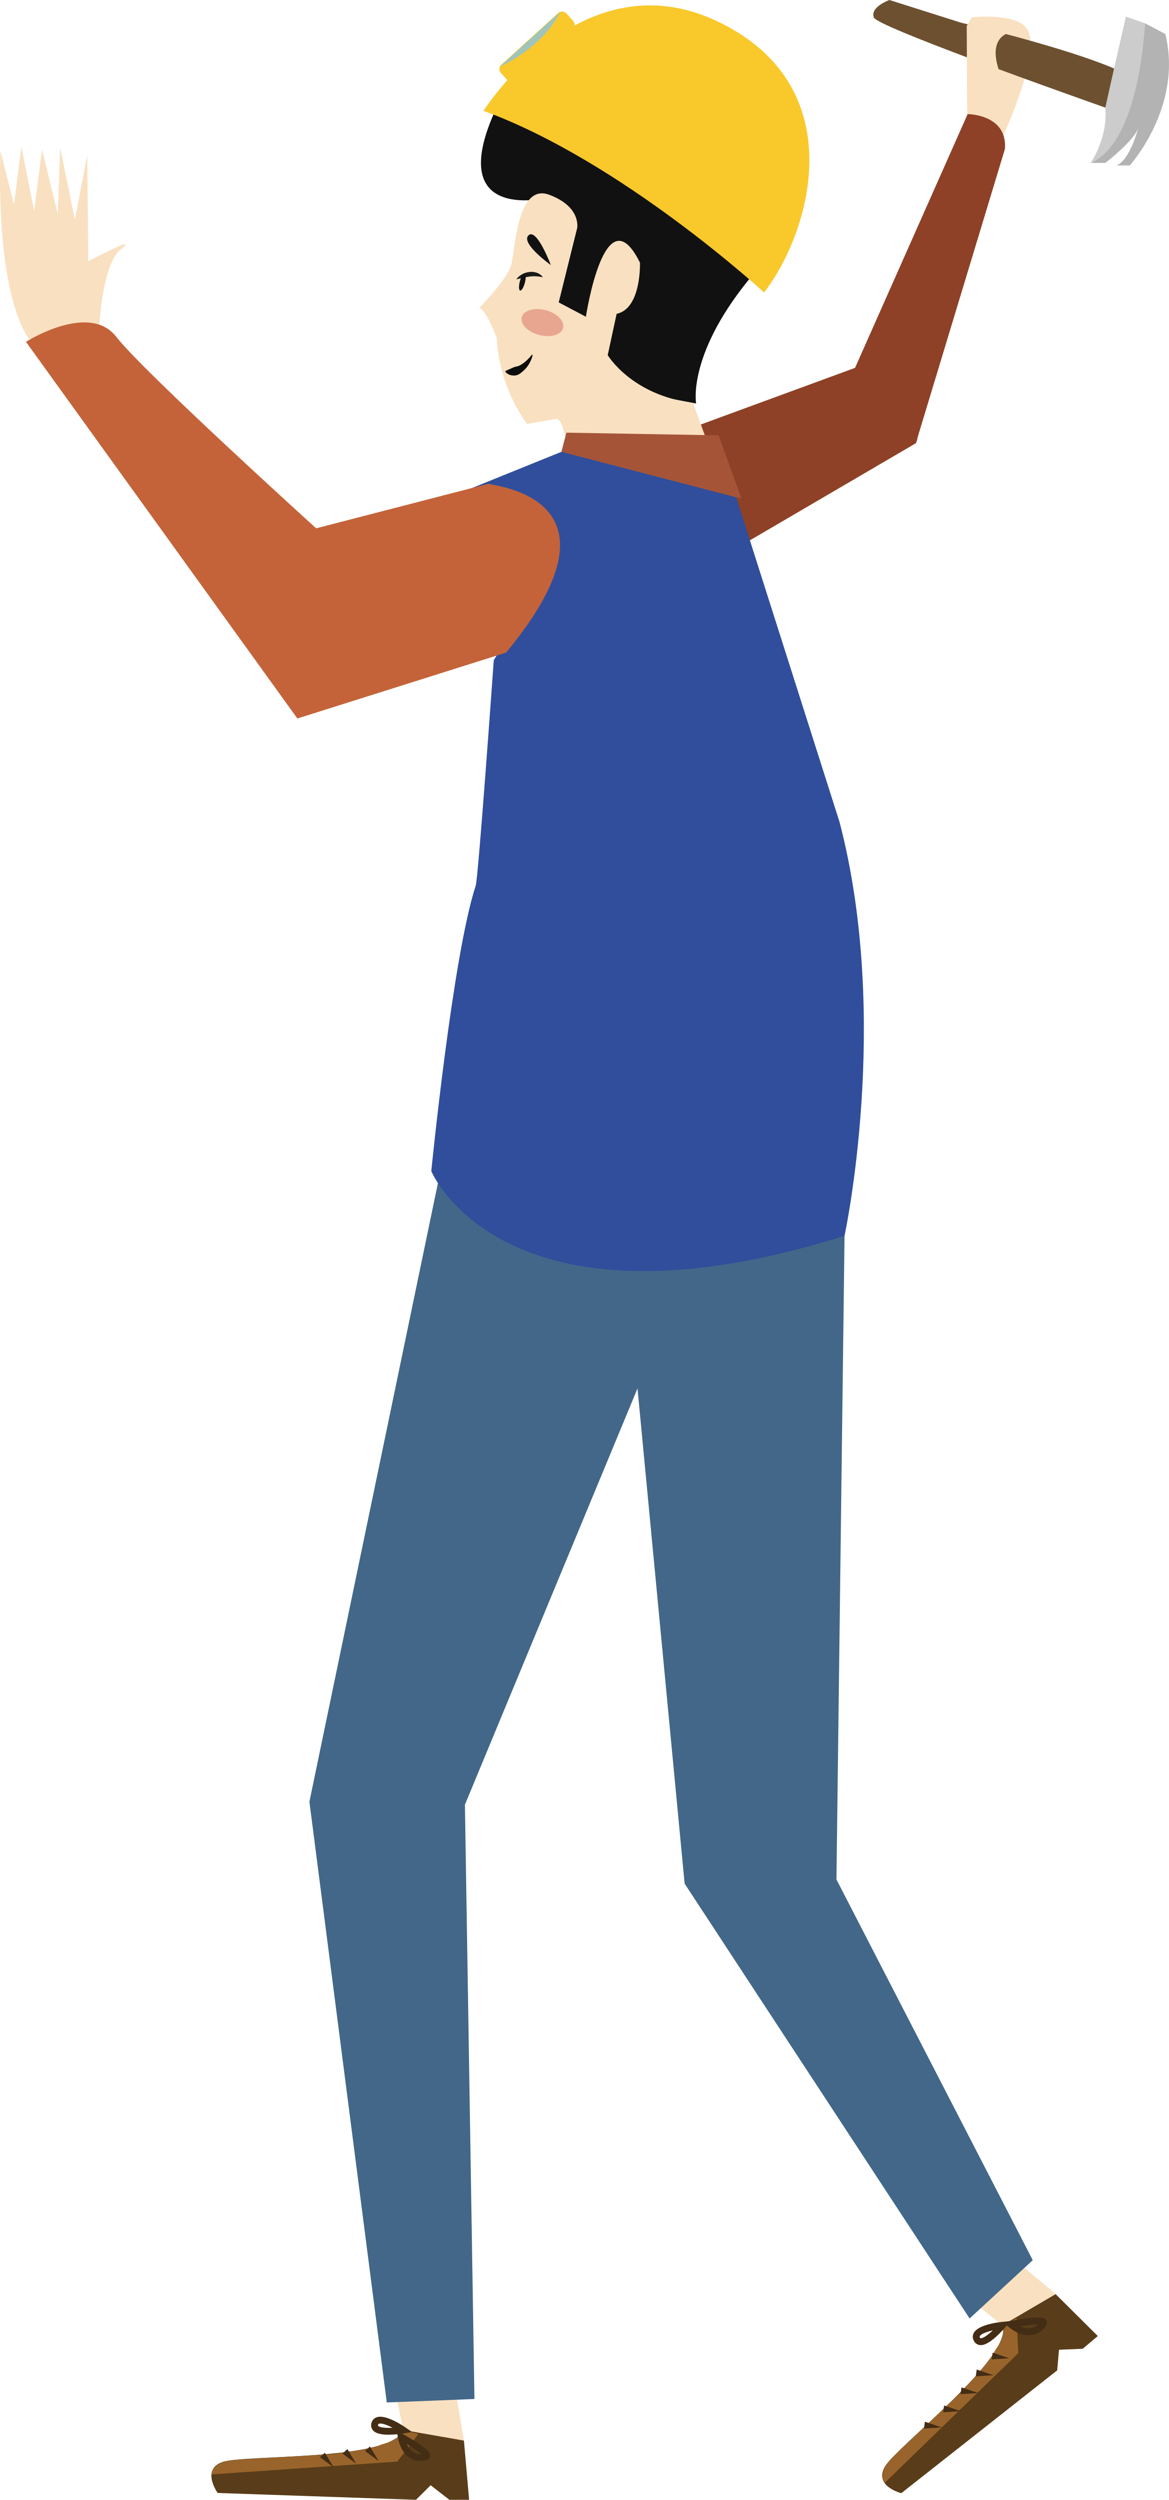 <svg xmlns="http://www.w3.org/2000/svg" viewBox="0 0 1931.19 4127.85"><title>Recurso 9</title><g id="Capa_2" data-name="Capa 2"><g id="Capa_1-2" data-name="Capa 1"><polygon points="753.24 3952.27 766.4 4030.04 669.49 4030.04 656.32 3964.23 753.24 3952.27" fill="#f9e0c0"/><path d="M1657.62,223.18s65.73-141.4,37.87-177.08c-19.85-25.43-90-17.48-90-17.48l-8.48,14.21.86,169.08Z" fill="#f9e0c0"/><path d="M1598.53,188.44l-186,419L1056.35,738.13,1167,934.26l346-202.4a34.33,34.33,0,0,0,3-10.05l144.15-475.89C1664.37,188.44,1598.53,188.44,1598.53,188.44Z" fill="#8e4126"/><path d="M766.4,4030l8.58,97.81H742.41l-31-24.07-24.17,24.07-327.65-11.32s-27.75-38.23,7.65-51,280.45-1.15,298.8-53Z" fill="#593c19"/><path d="M691.22,4019.16l-34.9,45.52-307,21.2s.41-21.27,38.56-24l159.46-9.38s71.32-9.1,78.58-14.11,28.69-3.27,40-25.82Z" fill="#99642b"/><path d="M642,4020.29c-12.93,0-21.34-2.29-25.63-7a12.65,12.65,0,0,1-2.73-12.14,13.25,13.25,0,0,1,8.36-9.53c14.4-5.39,41.85,12.61,47.21,16.27l11.58,7.92-13.83,2.34a174.17,174.17,0,0,1-20.26,2C645.05,4020.26,643.49,4020.29,642,4020.29Zm-13.56-18.42a7.11,7.11,0,0,0-2.48.38c-.54.2-1,.48-1.36,1.78s-.07,1.42.12,1.63c2.61,2.85,12.58,3.73,23.8,3.15C640.94,4004.92,633.19,4001.87,628.42,4001.87Z" fill="#442d15"/><polygon points="1683.66 3737.27 1743.91 3788.18 1669.87 3850.73 1617.35 3808.96 1683.66 3737.27" fill="#f9e0c0"/><path d="M1743.91,3788.18l69.67,69.19-24.88,21-39.25,1.65-2.93,34-257.59,202.81s-45.87-11.3-27-43.88,213.48-181.87,194.06-233.3Z" fill="#593c19"/><path d="M1679.45,3828.39l2.72,57.29L1461.36,4100s-13.41-16.52,14-43.21l115.74-110.08s48.61-53,50.92-61.48,19.81-21,13.93-45.58Z" fill="#99642b"/><path d="M1699.08,3856.08c-8.35,0-19.58-2.9-32.62-13.57l-9.3-7.6,11.78-2.34c.51-.1,12.6-2.49,25.44-4.16,24.25-3.16,30.71-1.37,33.69,2.8a7.64,7.64,0,0,1,.16,8.46,34,34,0,0,1-29.15,16.41Zm-14-14.88c6.42,3.11,12.56,4.21,18.17,3.19a22.89,22.89,0,0,0,12-6.28C1708.66,3838,1697.06,3839.28,1685,3841.2Z" fill="#442d15"/><path d="M1620.23,3872.35a14,14,0,0,1-1.74-.1,12.67,12.67,0,0,1-9.93-7.52,13.24,13.24,0,0,1,.24-12.67c7.52-13.41,40.11-17.38,46.57-18l14-1.43-9.06,10.72a176.4,176.4,0,0,1-14.17,14.62C1635.48,3867.62,1627,3872.35,1620.23,3872.35Zm19.9-24.3c-9.93,2.3-19.28,5.67-21.46,9.55-.28.51-.47,1,.11,2.24s.88,1.14,1.15,1.17C1623.76,3861.5,1631.92,3855.74,1640.13,3848.05Z" fill="#442d15"/><polygon points="1639.88 3884.74 1667.49 3894.12 1638.39 3895.97 1639.88 3884.74" fill="#442d15"/><path d="M1597.06,42.83l1.61-2.69c-7-1.69-10.89-2.62-10.89-2.62L1469.36,0s-32.51,11.44-25.7,29c2.77,7.1,72.12,35,153.67,65.66Z" fill="#6d502f"/><path d="M1886.1,144.45c-4.52-25.85-137.59-65.22-224.46-88.28-11.2,5.77-24.06,20.5-12,58,106.13,39.1,213.52,76.64,213.52,76.64S1892.83,182.92,1886.1,144.45Z" fill="#6d502f"/><path d="M1860,27.44l31.54,11V161.1l-40.65,84.81-49.07,23.14s28.74-41.36,24.15-91.41l14.4-64.21Z" fill="#ccc"/><path d="M1891.53,38.43s-7.71,196.27-89.72,230.62H1826s47.34-36.45,54.3-57.48c0,0-13.33,52.52-35.76,61.63l21.75.05s88.31-97,58.87-217.08Z" fill="#b3b3b3"/><polygon points="1613.49 3912.7 1641.1 3922.08 1612 3923.92 1613.49 3912.7" fill="#442d15"/><polygon points="1588.35 3942.14 1615.97 3951.52 1586.86 3953.36 1588.35 3942.14" fill="#442d15"/><polygon points="1559.63 3972.07 1587.25 3981.45 1558.14 3983.29 1559.63 3972.07" fill="#442d15"/><polygon points="1527.93 3998.85 1555.54 4008.24 1526.44 4010.08 1527.93 3998.85" fill="#442d15"/><polygon points="1381.83 3103.5 1395.51 2013.65 737.27 1887.01 511.14 2975.1 638.95 3967.05 783.78 3961.33 768.05 2979.95 1053.16 2292.67 1131.02 3110.38 1601.79 3828.39 1706.12 3732.09 1381.83 3103.5" fill="#426789"/><path d="M164.07,542.75s3.2-98.35,32.78-128.61a35.08,35.08,0,0,1,3.36-3c32.7-26-54.4,20.41-54.4,20.41l-1.63-175.26-20.5,106.64L99.49,244.22,95.43,353.71l-26-106.92-12.91,102L35.29,242.47,23.15,338.36.81,249.31S-10.4,480.66,50.52,563.59C50.52,563.59,155.25,558.14,164.07,542.75Z" fill="#f9e0c0"/><path d="M753.16,816.59c-13,5.16,248.57-19.61,62.55,273.46,0,0-25.48,359.23-29.85,372.5-38.08,115.78-73.37,471.27-73.37,471.27S830.1,2218,1395.17,2040.71c0,0,77.18-357.74-8.38-683.79L1191.53,743.53l-264.09,2.55Z" fill="#304e9c"/><path d="M808.37,798.44h0L522.29,872.36S237,614.09,192.06,556.14,42.9,564.47,42.9,564.47l448.36,621.94L836.08,1077.6C1057.43,810.21,794.84,801.94,808.37,798.44Z" fill="#c46339"/><path d="M1177.92,236.26s184.35,79,70.24,212.14S1150,666.31,1150,666.31L920.22,623,910.11,325.53s-179.89,48.18-90.8-145.76S1222.62,92.79,1177.92,236.26Z" fill="#111"/><path d="M1144.9,665.35l26.38,72.5-234.69.58S930.72,689,918,691.68,870.82,700,870.82,700s-46.4-58.17-50.18-141.71c0,0-17.5-48.08-29.12-49.61,0,0,47-47.81,53.19-71.71S854,301.73,907.37,321.62s46.09,55.06,46.09,55.06L923,499.35,967.9,523s31.23-206.52,89.3-89.33c0,0,2.79,75.77-38.51,84.54l-14.75,68.21S1043.18,652.46,1144.9,665.35Z" fill="#f9e0c0"/><path d="M880,586.24A55.11,55.11,0,0,1,874.52,600a45.47,45.47,0,0,1-9.64,12.09,56.3,56.3,0,0,1-6.45,5.23,17.23,17.23,0,0,1-8.08,2.73c-5.78.36-11.71-1.46-15.55-6.15l.31-1.3c2.69-1.4,4.92-2.24,6.95-3.18l5.55-2.45a23.25,23.25,0,0,1,5.32-1.69,21,21,0,0,0,5.74-1.89,55.38,55.38,0,0,0,10.6-7.53,81.29,81.29,0,0,0,9.53-10.18Z" fill="#0c0c0c"/><polygon points="1224.97 823.5 1187.17 718.85 1179.51 718.71 935.68 714.44 927.44 746.08 1224.97 823.5" fill="#a55438"/><ellipse cx="896.08" cy="532.65" rx="21.2" ry="35.22" transform="translate(154.93 1265.7) rotate(-75.41)" fill="#e8a691"/><path d="M909.93,437.63s-50.4-36-36.84-49S909.93,437.63,909.93,437.63Z" fill="#111"/><path d="M853,461.29a26.7,26.7,0,0,1,9.22-8.18,32.59,32.59,0,0,1,11.87-3.95c1.06-.14,2.13-.19,3.2-.25s2.14,0,3.21.13a25.08,25.08,0,0,1,6.29,1.37,20.58,20.58,0,0,1,10.1,7.36,83.58,83.58,0,0,0-11.33-1.53c-.89-.07-1.78,0-2.65-.08s-1.76,0-2.63.07a51.44,51.44,0,0,0-5.24.45,105.46,105.46,0,0,0-10.64,1.95C860.76,459.45,857.08,460.41,853,461.29Z" fill="#191919"/><ellipse cx="862.91" cy="465.71" rx="14.5" ry="4.3" transform="translate(194.88 1183.51) rotate(-75.41)" fill="#111"/><path d="M1262.28,482.94S1027,266.14,798.79,183c0,0,160.35-254.68,385.75-148C1229,56,1262,82.32,1285.69,111.72,1382,231.27,1324.56,402.41,1262.28,482.94Z" fill="#f9c82b"/><path d="M946.18,48.2l-93.93,85.18a9.73,9.73,0,0,1-13.71-.69l-11.06-12.17a9.75,9.75,0,0,1,.64-13.69l93.93-85.18a9.75,9.75,0,0,1,13.7.63l11,12.18A9.69,9.69,0,0,1,946.18,48.2Z" fill="#f9c82b"/><path d="M825.79,110.13S895.62,80,925.16,19.75Z" fill="#9fc4bc"/><path d="M694.68,4063.49a33.14,33.14,0,0,1-16.58-4.38c-7.31-4.21-16.84-13.53-20.66-34.05l-2.13-11.5,10.23,5.66c.44.25,10.93,6.07,21.54,12.9,20,12.89,23.71,18.28,23.3,23.25a7.44,7.44,0,0,1-5.2,6.4A31.78,31.78,0,0,1,694.68,4063.49Zm-22.59-27.72c2.82,6.34,6.7,11,11.51,13.78a22.18,22.18,0,0,0,12.87,2.87C691.7,4048.25,682.24,4041.89,672.09,4035.77Z" fill="#442d15"/><polygon points="611.13 4039.77 625.78 4064.1 602.97 4047.18 611.13 4039.77" fill="#442d15"/><polygon points="573.93 4043.98 588.58 4068.31 565.77 4051.39 573.93 4043.98" fill="#442d15"/><polygon points="536.73 4050.08 551.38 4074.42 528.57 4057.49 536.73 4050.08" fill="#442d15"/></g></g></svg>